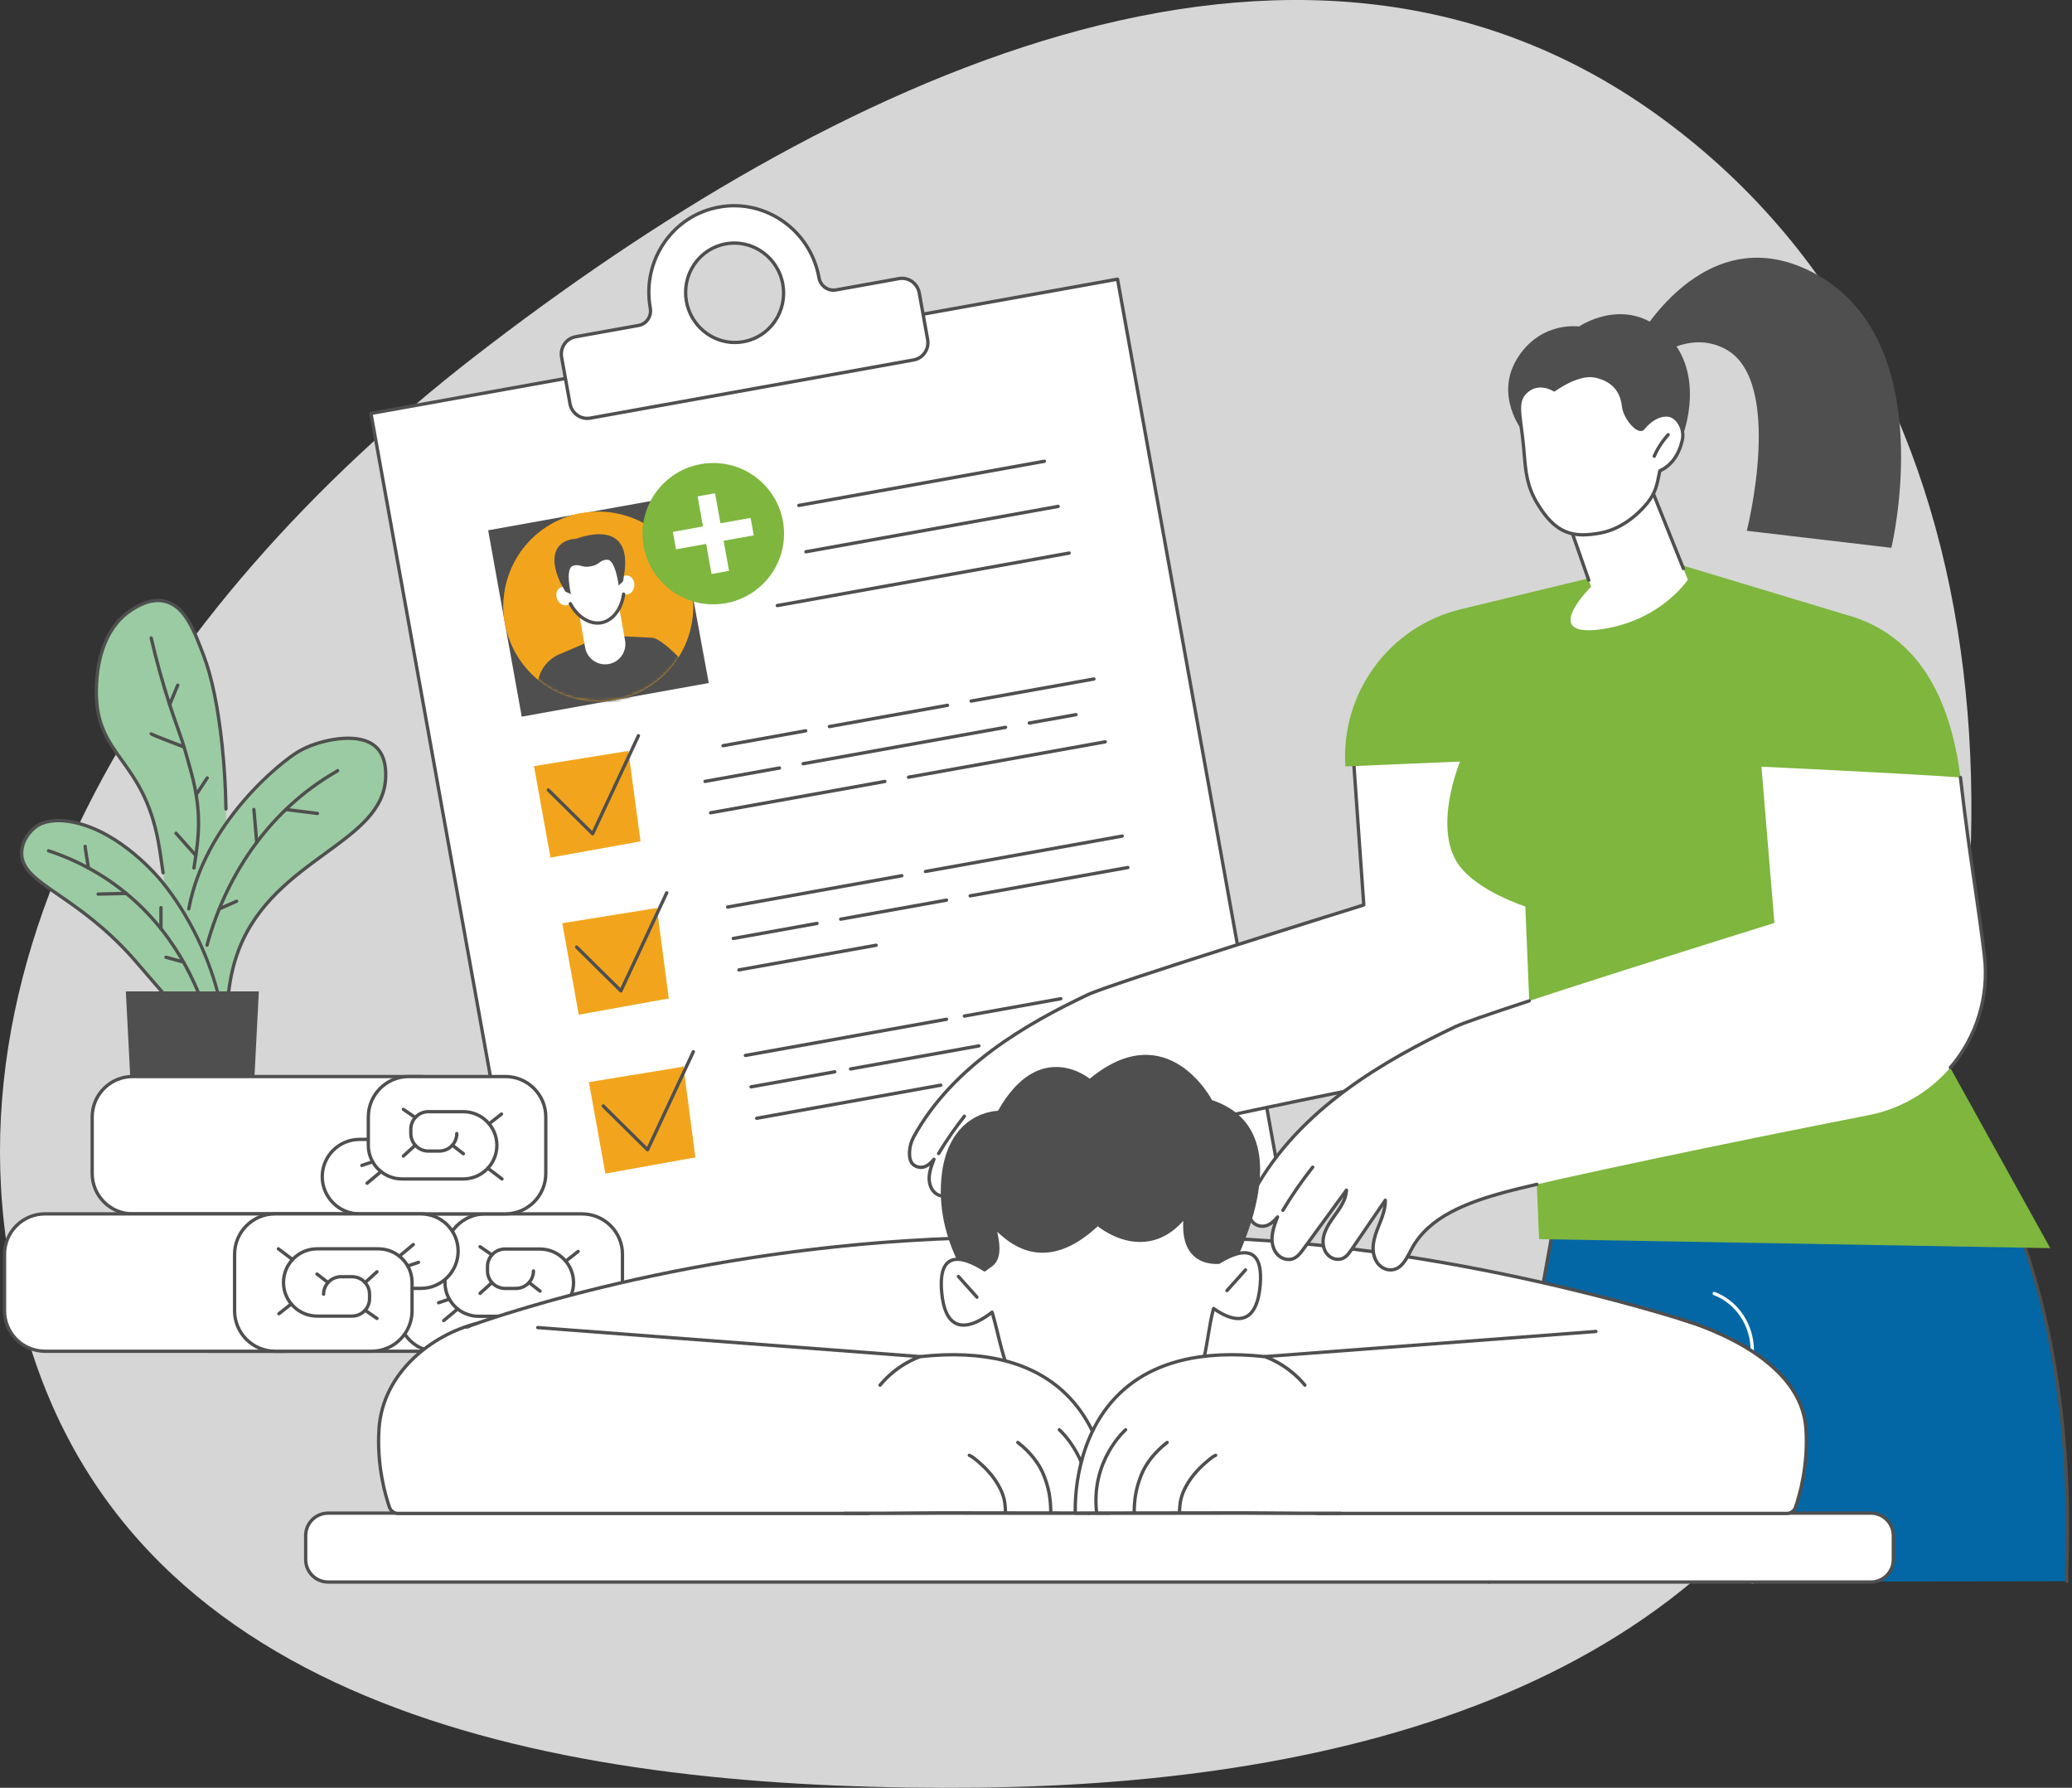 <svg xmlns="http://www.w3.org/2000/svg" width="721" height="622" viewBox="0 0 721 622" fill="none"><rect x="0" y="0" width="721" height="622" fill="#333333" stroke="none"/><path fill-rule="evenodd" clip-rule="evenodd" d="M340.341 621.944C466.701 620.652 600.215 587.263 648.096 468.92C708.199 320.368 705.571 132.087 575.996 39.495C449.837 -50.656 287.973 28.971 165.303 123.925C54.271 209.87 -34.005 342.131 12.84 475.413C57.062 601.233 208.386 623.292 340.341 621.944Z" fill="white" fill-opacity="0.8"/><g clip-path="url(#clip0_917_36722)"><path d="M388.952 97.11L129.164 143.832L187.087 466.25L446.875 419.529L388.952 97.11Z" fill="white"/><path d="M187.163 466.815C186.887 466.815 186.646 466.618 186.594 466.34L128.516 143.948C128.49 143.798 128.524 143.641 128.611 143.515C128.697 143.389 128.831 143.303 128.983 143.276L388.772 96.556C389.084 96.499 389.385 96.709 389.443 97.023L447.52 419.415C447.547 419.568 447.512 419.722 447.426 419.848C447.339 419.974 447.206 420.061 447.054 420.087L187.265 466.807C187.231 466.812 187.197 466.817 187.163 466.817V466.815ZM129.756 144.312L187.629 465.569L446.283 419.053L388.41 97.797L129.756 144.312Z" fill="#4F4F4F"/><path d="M290.897 100.872C288.118 101.373 285.499 99.458 284.996 96.633C284.993 96.615 284.99 96.599 284.985 96.581C282.018 80.114 266.469 69.127 250.258 72.043C234.043 74.96 223.306 90.671 226.271 107.141C226.273 107.159 226.276 107.175 226.281 107.193C226.795 110.016 225.007 112.72 222.228 113.221L200.299 117.166C197.006 117.759 194.825 120.948 195.428 124.292L198.343 140.479C198.946 143.823 202.103 146.055 205.395 145.462L317.919 125.226C321.212 124.633 323.393 121.444 322.79 118.1L319.875 101.913C319.272 98.569 316.116 96.337 312.823 96.93L290.894 100.875L290.897 100.872ZM258.696 118.889C249.437 120.555 240.558 114.281 238.864 104.877C237.171 95.474 243.303 86.498 252.562 84.835C261.821 83.17 270.7 89.444 272.394 98.85C274.087 108.253 267.956 117.229 258.696 118.892V118.889Z" fill="white"/><path d="M204.336 146.133C201.18 146.133 198.362 143.838 197.775 140.58L194.859 124.394C194.542 122.626 194.92 120.842 195.926 119.371C196.936 117.897 198.451 116.911 200.197 116.596L222.126 112.651C223.282 112.444 224.291 111.793 224.965 110.82C225.673 109.797 225.94 108.546 225.712 107.297C224.242 99.13 225.977 90.938 230.594 84.184C235.213 77.427 242.16 72.913 250.153 71.476C266.653 68.509 282.531 79.725 285.551 96.48C285.551 96.483 285.562 96.541 285.562 96.546C285.785 97.787 286.469 98.867 287.491 99.578C288.464 100.255 289.636 100.514 290.792 100.307L312.721 96.362C316.323 95.715 319.786 98.159 320.444 101.813L323.359 117.999C323.676 119.767 323.299 121.551 322.292 123.025C321.285 124.499 319.768 125.485 318.022 125.8L205.498 146.036C205.107 146.107 204.719 146.141 204.336 146.141V146.133ZM255.469 72.153C253.781 72.153 252.074 72.302 250.357 72.612C242.668 73.994 235.989 78.335 231.545 84.835C227.102 91.337 225.429 99.221 226.837 107.038C227.128 108.643 226.798 110.201 225.911 111.478C225.059 112.706 223.788 113.527 222.328 113.789L200.399 117.734C198.959 117.994 197.709 118.807 196.878 120.024C196.044 121.244 195.73 122.723 195.995 124.192L198.91 140.378C199.455 143.405 202.32 145.43 205.293 144.895L317.817 124.659C319.256 124.399 320.507 123.586 321.338 122.369C322.172 121.149 322.486 119.67 322.221 118.201L319.306 102.015C318.761 98.988 315.893 96.963 312.923 97.498L290.994 101.443C289.531 101.705 288.055 101.38 286.828 100.525C285.554 99.636 284.699 98.293 284.421 96.737C284.421 96.735 284.411 96.677 284.411 96.674C281.821 82.301 269.387 72.155 255.467 72.155L255.469 72.153ZM255.716 119.733C247.335 119.733 239.853 113.632 238.293 104.979C237.446 100.281 238.453 95.539 241.127 91.625C243.803 87.712 247.827 85.097 252.457 84.263C262.018 82.545 271.212 89.039 272.96 98.741C273.807 103.439 272.8 108.181 270.126 112.095C267.452 116.008 263.428 118.623 258.796 119.457C257.763 119.644 256.733 119.733 255.716 119.733ZM255.537 85.144C254.588 85.144 253.626 85.228 252.662 85.401C248.336 86.18 244.579 88.622 242.078 92.278C239.578 95.937 238.636 100.375 239.428 104.774C241.064 113.85 249.66 119.927 258.592 118.322C262.917 117.543 266.674 115.101 269.175 111.444C271.676 107.785 272.617 103.347 271.825 98.949C270.367 90.854 263.371 85.144 255.537 85.144Z" fill="#4F4F4F"/><path d="M218.679 261.377L222.871 292.732L191.546 298.364L185.812 266.55L218.807 261.238L218.679 261.377Z" fill="#F2A51C"/><path d="M206.221 290.667C206.071 290.667 205.925 290.609 205.815 290.499L190.397 275.254C190.172 275.031 190.169 274.664 190.392 274.438C190.615 274.21 190.982 274.21 191.207 274.433L206.043 289.101L221.633 255.724C221.769 255.435 222.11 255.309 222.401 255.446C222.689 255.579 222.815 255.926 222.679 256.214L206.743 290.334C206.664 290.504 206.507 290.625 206.321 290.659C206.286 290.664 206.252 290.667 206.218 290.667H206.221Z" fill="#4F4F4F"/><path d="M228.522 315.461L232.714 347.39L201.39 353.024L195.656 321.208L228.651 315.896L228.522 315.461Z" fill="#F2A51C"/><path d="M216.065 345.323C215.915 345.323 215.768 345.265 215.658 345.155L200.241 329.91C200.016 329.688 200.013 329.32 200.236 329.095C200.459 328.867 200.826 328.867 201.051 329.089L215.886 343.757L231.477 310.38C231.613 310.091 231.954 309.966 232.245 310.102C232.533 310.236 232.659 310.582 232.523 310.87L216.586 344.99C216.508 345.16 216.35 345.281 216.164 345.315C216.13 345.32 216.096 345.323 216.062 345.323H216.065Z" fill="#4F4F4F"/><path d="M237.785 370.746L241.977 402.678L210.653 408.309L204.922 376.496L237.34 371.184L237.785 370.746Z" fill="#F2A51C"/><path d="M225.33 400.612C225.181 400.612 225.034 400.554 224.924 400.444L209.507 385.2C209.281 384.977 209.279 384.609 209.501 384.384C209.724 384.156 210.091 384.156 210.317 384.379L225.152 399.046L240.742 365.669C240.879 365.381 241.219 365.255 241.51 365.391C241.799 365.525 241.925 365.871 241.788 366.16L225.852 400.279C225.773 400.449 225.616 400.57 225.43 400.604C225.396 400.609 225.362 400.612 225.328 400.612H225.33Z" fill="#4F4F4F"/><path d="M337.938 244.491C337.665 244.491 337.421 244.294 337.369 244.016C337.311 243.701 337.521 243.402 337.836 243.345L380.559 235.662C380.871 235.604 381.172 235.814 381.23 236.129C381.287 236.444 381.078 236.743 380.763 236.8L338.04 244.483C338.006 244.488 337.972 244.493 337.938 244.493V244.491Z" fill="#4F4F4F"/><path d="M288.594 253.362C288.321 253.362 288.078 253.166 288.025 252.888C287.967 252.573 288.177 252.274 288.492 252.216L329.605 244.822C329.917 244.764 330.219 244.974 330.276 245.289C330.334 245.604 330.124 245.903 329.81 245.96L288.696 253.355C288.662 253.36 288.628 253.365 288.594 253.365V253.362Z" fill="#4F4F4F"/><path d="M251.586 260.018C251.314 260.018 251.07 259.822 251.017 259.544C250.96 259.229 251.169 258.93 251.484 258.872L280.261 253.697C280.573 253.639 280.874 253.849 280.932 254.164C280.989 254.479 280.78 254.778 280.465 254.835L251.688 260.01C251.654 260.016 251.62 260.021 251.586 260.021V260.018Z" fill="#4F4F4F"/><path d="M358.149 252.14C357.873 252.14 357.632 251.944 357.58 251.665C357.522 251.351 357.732 251.052 358.046 250.994L374.303 248.072C374.615 248.014 374.916 248.224 374.974 248.539C375.031 248.854 374.822 249.153 374.507 249.21L358.251 252.132C358.217 252.138 358.183 252.143 358.149 252.143V252.14Z" fill="#4F4F4F"/><path d="M279.477 266.29C279.204 266.29 278.96 266.093 278.908 265.815C278.85 265.501 279.06 265.202 279.375 265.144L349.813 252.478C350.125 252.423 350.426 252.63 350.484 252.944C350.541 253.259 350.332 253.558 350.017 253.616L279.579 266.282C279.545 266.287 279.511 266.293 279.477 266.293V266.29Z" fill="#4F4F4F"/><path d="M245.321 272.434C245.048 272.434 244.804 272.237 244.752 271.959C244.694 271.644 244.904 271.345 245.218 271.288L271.143 266.627C271.455 266.569 271.756 266.779 271.814 267.094C271.872 267.408 271.662 267.707 271.347 267.765L245.423 272.426C245.389 272.431 245.355 272.437 245.321 272.437V272.434Z" fill="#4F4F4F"/><path d="M316.133 270.982C315.858 270.982 315.617 270.786 315.564 270.508C315.507 270.193 315.716 269.894 316.031 269.836L384.5 257.521C384.812 257.464 385.114 257.673 385.171 257.988C385.229 258.303 385.019 258.602 384.705 258.66L316.235 270.974C316.201 270.98 316.167 270.985 316.133 270.985V270.982Z" fill="#4F4F4F"/><path d="M247.289 283.361C247.017 283.361 246.773 283.165 246.72 282.887C246.663 282.572 246.873 282.273 247.187 282.215L307.797 271.314C308.109 271.257 308.41 271.466 308.468 271.781C308.526 272.096 308.316 272.395 308.001 272.453L247.392 283.354C247.358 283.359 247.323 283.364 247.289 283.364V283.361Z" fill="#4F4F4F"/><path d="M322.039 303.779C321.767 303.779 321.523 303.582 321.47 303.304C321.413 302.99 321.623 302.691 321.937 302.633L390.406 290.318C390.721 290.26 391.02 290.47 391.077 290.785C391.135 291.1 390.925 291.399 390.611 291.456L322.142 303.771C322.108 303.776 322.073 303.782 322.039 303.782V303.779Z" fill="#4F4F4F"/><path d="M253.196 316.158C252.923 316.158 252.679 315.962 252.627 315.684C252.569 315.369 252.779 315.07 253.093 315.012L313.703 304.111C314.015 304.053 314.317 304.263 314.374 304.578C314.432 304.893 314.222 305.192 313.908 305.249L253.298 316.15C253.264 316.156 253.23 316.161 253.196 316.161V316.158Z" fill="#4F4F4F"/><path d="M337.594 312.268C337.319 312.268 337.078 312.071 337.025 311.793C336.967 311.479 337.177 311.18 337.492 311.122L392.374 301.252C392.686 301.194 392.987 301.404 393.045 301.719C393.102 302.033 392.893 302.332 392.578 302.39L337.696 312.26C337.662 312.265 337.628 312.271 337.594 312.271V312.268Z" fill="#4F4F4F"/><path d="M292.539 320.372C292.267 320.372 292.023 320.176 291.97 319.898C291.913 319.583 292.123 319.284 292.437 319.226L329.262 312.603C329.574 312.546 329.875 312.755 329.933 313.07C329.991 313.385 329.781 313.684 329.466 313.742L292.642 320.365C292.607 320.37 292.573 320.375 292.539 320.375V320.372Z" fill="#4F4F4F"/><path d="M255.164 327.092C254.892 327.092 254.648 326.895 254.595 326.617C254.538 326.302 254.748 326.003 255.062 325.946L284.206 320.705C284.52 320.647 284.819 320.857 284.877 321.172C284.934 321.487 284.725 321.786 284.41 321.843L255.267 327.084C255.233 327.089 255.198 327.094 255.164 327.094V327.092Z" fill="#4F4F4F"/><path d="M257.133 338.026C256.858 338.026 256.617 337.829 256.564 337.551C256.507 337.236 256.716 336.937 257.031 336.88L304.769 328.295C305.081 328.237 305.382 328.447 305.44 328.762C305.498 329.076 305.288 329.375 304.973 329.433L257.235 338.018C257.201 338.023 257.167 338.028 257.133 338.028V338.026Z" fill="#4F4F4F"/><path d="M335.578 354.082C335.306 354.082 335.062 353.885 335.01 353.607C334.952 353.292 335.162 352.993 335.476 352.936L369.032 346.9C369.344 346.842 369.645 347.052 369.703 347.367C369.761 347.682 369.551 347.981 369.236 348.039L335.681 354.074C335.647 354.079 335.613 354.084 335.578 354.084V354.082Z" fill="#4F4F4F"/><path d="M259.375 367.786C259.103 367.786 258.859 367.589 258.806 367.311C258.749 366.996 258.958 366.697 259.273 366.639L329.26 354.052C329.572 353.997 329.874 354.204 329.931 354.519C329.989 354.833 329.779 355.132 329.465 355.19L259.478 367.778C259.443 367.783 259.409 367.788 259.375 367.788V367.786Z" fill="#4F4F4F"/><path d="M295.969 372.491C295.696 372.491 295.453 372.294 295.4 372.016C295.342 371.701 295.552 371.402 295.867 371.344L340.538 363.31C340.85 363.253 341.151 363.462 341.209 363.777C341.267 364.092 341.057 364.391 340.742 364.449L296.071 372.483C296.037 372.488 296.003 372.493 295.969 372.493V372.491Z" fill="#4F4F4F"/><path d="M261.344 378.716C261.071 378.716 260.828 378.519 260.775 378.241C260.717 377.927 260.927 377.628 261.242 377.57L290.385 372.329C290.697 372.274 290.999 372.481 291.057 372.796C291.114 373.111 290.904 373.41 290.59 373.468L261.446 378.708C261.412 378.713 261.378 378.719 261.344 378.719V378.716Z" fill="#4F4F4F"/><path d="M263.313 389.648C263.038 389.648 262.796 389.452 262.744 389.174C262.686 388.859 262.896 388.56 263.211 388.502L327.265 376.982C327.577 376.925 327.879 377.134 327.936 377.449C327.994 377.764 327.784 378.063 327.47 378.121L263.415 389.641C263.381 389.646 263.347 389.651 263.313 389.651V389.648Z" fill="#4F4F4F"/><path d="M280.446 192.546C280.173 192.546 279.929 192.349 279.877 192.071C279.819 191.757 280.029 191.458 280.343 191.4L368.115 175.615C368.427 175.557 368.728 175.767 368.786 176.082C368.844 176.397 368.634 176.696 368.319 176.753L280.548 192.538C280.514 192.544 280.48 192.549 280.446 192.549V192.546Z" fill="#4F4F4F"/><path d="M277.977 176.422C277.704 176.422 277.46 176.225 277.408 175.947C277.35 175.633 277.56 175.334 277.875 175.276L363.321 159.908C363.633 159.85 363.934 160.06 363.992 160.375C364.05 160.69 363.84 160.989 363.525 161.046L278.079 176.412C278.045 176.417 278.011 176.422 277.977 176.422Z" fill="#4F4F4F"/><path d="M270.492 211.262C270.217 211.262 269.976 211.066 269.924 210.788C269.866 210.473 270.076 210.174 270.39 210.116L371.941 191.853C372.253 191.798 372.554 192.005 372.612 192.319C372.669 192.634 372.46 192.933 372.145 192.991L270.595 211.255C270.561 211.26 270.527 211.265 270.492 211.265V211.262Z" fill="#4F4F4F"/><path d="M240.68 205.233C242.056 212.879 246.634 237.635 246.634 237.635L181.549 249.338C181.549 249.338 177.155 224.953 175.708 216.919C174.235 208.748 169.867 184.499 169.867 184.499C169.867 184.499 192.598 180.41 202.353 178.658C211.324 177.045 234.839 172.816 234.839 172.816C234.839 172.816 239.068 196.284 240.68 205.236V205.233Z" fill="#4F4F4F"/><path d="M240.086 219.674C244.857 202.068 234.451 183.924 216.844 179.148C199.237 174.371 181.097 184.771 176.326 202.377C171.555 219.982 181.961 238.126 199.568 242.902C217.175 247.679 235.316 237.279 240.086 219.674Z" fill="#F2A51C"/><path d="M202.359 178.527C184.407 181.756 172.474 198.929 175.709 216.883L202.359 178.527Z" fill="#F2A51C"/><mask id="mask0_917_36722" style="mask-type:luminance" maskUnits="userSpaceOnUse" x="179" y="182" width="61" height="62"><path d="M179.745 216.157C180.28 219.134 179.674 228.804 186.388 235.742C188.53 237.956 190.619 239.128 192.305 240.057C204.167 246.593 216.617 243.079 217.663 242.766C219.167 242.318 226.704 239.947 232.912 233.014C234.16 231.619 235.919 229.657 237.243 226.808C241.317 218.042 237.196 208.723 236.69 205.914C233.856 190.189 218.814 179.732 203.087 182.559C187.363 185.387 176.911 200.427 179.745 216.154V216.157Z" fill="white"/></mask><g mask="url(#mask0_917_36722)"><path d="M194.589 227.663L210.024 221.059L226.797 221.872C231.308 222.089 242.83 235.923 242.83 235.923L191.22 252.576L187.109 237.819C187.576 233.329 190.439 229.442 194.589 227.666V227.663Z" fill="#4F4F4F"/><path d="M211.817 231.031C215.652 230.341 218.198 226.661 217.503 222.808L215.168 209.84L201.281 212.337L203.617 225.305C204.312 229.155 207.982 231.718 211.817 231.031Z" fill="white"/><path d="M195.123 204.364C195.6 204.149 196.116 204.107 196.62 204.201C195.873 197.765 199.435 192.668 204.736 191.716C210.037 190.764 215.154 194.297 216.701 200.59C217.139 200.325 217.639 200.186 218.161 200.22C219.715 200.322 220.877 201.891 220.759 203.724C220.638 205.558 219.283 206.958 217.728 206.856C217.477 206.84 217.238 206.782 217.013 206.693C216.326 211.669 213.4 215.91 209.235 216.658C205.069 217.408 200.846 214.452 198.465 210.027C198.284 210.187 198.08 210.326 197.852 210.428C196.431 211.066 194.669 210.224 193.917 208.548C193.165 206.872 193.707 204.996 195.128 204.359L195.123 204.364Z" fill="white"/><path d="M207.961 217.349C204.186 217.349 200.298 214.663 197.952 210.304C197.8 210.023 197.907 209.672 198.188 209.522C198.468 209.37 198.82 209.475 198.969 209.758C201.363 214.209 205.447 216.754 209.128 216.093C212.808 215.432 215.747 211.623 216.436 206.616C216.478 206.301 216.769 206.078 217.087 206.123C217.401 206.167 217.624 206.459 217.579 206.773C216.819 212.276 213.506 216.478 209.329 217.228C208.876 217.31 208.417 217.349 207.958 217.349H207.961Z" fill="#4F4F4F"/><path d="M200.458 187.448C208.802 184.455 219.129 184.45 217.343 198.768L216.829 202.218L215.288 203.726C215.288 203.726 214.171 194.698 211.288 194.737C208.561 194.774 208.708 196.56 205.515 197.05C202.351 197.704 201.866 195.978 199.297 196.893C196.581 197.861 198.683 206.711 198.683 206.711L196.712 205.835L195.029 202.779C190.336 192.746 194.069 187.789 200.458 187.445V187.448Z" fill="#4F4F4F"/></g><path d="M249.776 210.201C263.345 209.33 273.64 197.642 272.772 184.095C271.903 170.547 260.2 160.271 246.631 161.142C233.062 162.013 222.767 173.701 223.635 187.248C224.503 200.795 236.207 211.071 249.776 210.201Z" fill="#7EB63E"/><path d="M261.195 180.181L250.706 182.067L248.821 171.594L242.737 172.69L244.622 183.161L234.133 185.047L235.229 191.122L245.717 189.236L247.602 199.709L253.687 198.613L251.802 188.142L262.291 186.256L261.195 180.181Z" fill="white"/><path d="M56.744 303.649C56.159 299.882 55.732 296.197 55.019 292.462C49.503 263.602 33.349 263.219 33.509 240.431C33.533 236.932 33.653 220.071 45.571 212.341C47.49 211.098 52.45 207.799 57.834 209.325C64.304 211.159 67.329 218.791 70.832 227.977C72.009 231.061 75.275 240.15 77.302 259.402C78.261 268.512 78.544 276.129 78.623 281.459L78.689 286.529C78.689 286.529 65.293 306.684 65.861 320.62C60.949 312.903 57.305 307.922 57.305 307.922L56.746 303.654L56.744 303.649Z" fill="#9BCBA2"/><path d="M56.742 304.228C56.462 304.228 56.218 304.023 56.173 303.74C55.972 302.444 55.791 301.159 55.607 299.879C55.266 297.487 54.915 295.014 54.449 292.572C51.772 278.565 46.558 271.313 41.957 264.915C37.068 258.117 32.847 252.246 32.931 240.427C33.025 227.097 37.403 216.949 45.255 211.856L45.346 211.798C47.286 210.539 52.435 207.195 57.99 208.768C64.869 210.72 68.028 219 71.37 227.769C74.286 235.417 76.475 246.038 77.874 259.339C78.648 266.678 79.094 274.117 79.198 281.445C79.204 281.765 78.949 282.027 78.629 282.03C78.291 282.033 78.047 281.781 78.045 281.461C77.94 274.166 77.497 266.762 76.729 259.457C75.34 246.256 73.174 235.732 70.293 228.178C67.055 219.688 63.999 211.669 57.678 209.875C52.632 208.446 47.968 211.47 45.978 212.76L45.886 212.821C38.371 217.697 34.181 227.501 34.087 240.43C34.006 251.871 38.127 257.602 42.895 264.236C47.567 270.73 52.86 278.093 55.586 292.351C56.058 294.817 56.412 297.306 56.753 299.711C56.934 300.986 57.115 302.266 57.316 303.557C57.366 303.871 57.149 304.168 56.834 304.215C56.805 304.22 56.774 304.223 56.745 304.223L56.742 304.228Z" fill="#4F4F4F"/><path d="M67.495 302.567C67.466 302.567 67.437 302.567 67.406 302.56C67.091 302.512 66.873 302.216 66.923 301.901L67.133 300.532C67.83 296.028 68.551 291.373 68.507 285.678C68.441 277.405 66.457 270.418 64.863 264.802C64.669 264.123 64.483 263.464 64.307 262.827C63.237 258.966 62.37 256.532 61.271 253.45C60.495 251.273 59.617 248.805 58.484 245.319C56.028 237.762 53.86 229.943 52.038 222.082C51.967 221.773 52.159 221.461 52.471 221.39C52.783 221.319 53.092 221.51 53.163 221.823C54.977 229.652 57.137 237.437 59.58 244.962C60.708 248.432 61.583 250.893 62.356 253.062C63.463 256.167 64.336 258.62 65.416 262.518C65.591 263.152 65.778 263.808 65.972 264.485C67.584 270.166 69.592 277.238 69.66 285.668C69.707 291.454 68.978 296.157 68.273 300.708L68.064 302.074C68.019 302.36 67.773 302.565 67.495 302.565V302.567Z" fill="#4F4F4F"/><path d="M59.038 245.722C58.964 245.722 58.888 245.709 58.817 245.678C58.524 245.555 58.382 245.219 58.505 244.922L61.321 238.137C61.444 237.843 61.782 237.704 62.076 237.825C62.37 237.948 62.511 238.284 62.388 238.58L59.572 245.366C59.481 245.589 59.266 245.722 59.04 245.722H59.038Z" fill="#4F4F4F"/><path d="M64.06 260.472C63.992 260.472 63.924 260.459 63.856 260.436C51.954 255.919 51.965 255.843 52.033 255.258C52.072 254.941 52.35 254.715 52.675 254.754C52.801 254.77 52.911 254.823 52.998 254.904C53.75 255.318 60.257 257.836 64.265 259.358C64.564 259.471 64.713 259.804 64.6 260.103C64.514 260.333 64.294 260.475 64.06 260.475V260.472ZM53.173 255.213C53.186 255.271 53.189 255.332 53.181 255.392C53.189 255.329 53.184 255.269 53.173 255.213Z" fill="#4F4F4F"/><path d="M68.263 277.071C68.156 277.071 68.043 277.04 67.946 276.977C67.681 276.801 67.608 276.442 67.781 276.177L71.622 270.346C71.797 270.081 72.154 270.005 72.421 270.181C72.686 270.357 72.759 270.713 72.586 270.981L68.746 276.812C68.636 276.979 68.452 277.071 68.263 277.071Z" fill="#4F4F4F"/><path d="M68.159 298.239C67.999 298.239 67.841 298.174 67.729 298.045L60.818 290.279C60.606 290.04 60.627 289.675 60.865 289.463C61.104 289.25 61.468 289.271 61.681 289.51L68.591 297.277C68.803 297.515 68.783 297.88 68.544 298.092C68.434 298.189 68.298 298.239 68.161 298.239H68.159Z" fill="#4F4F4F"/><path d="M79.518 345.46C80.068 340.97 81.038 335.755 83.125 330.342C95.417 298.465 133.511 293.434 134.205 270.386C134.266 268.356 134.352 262.919 130.577 259.658C125.101 254.929 114.187 257.098 108.263 259.375C108.263 259.375 105.903 260.283 103.937 261.424C96.741 265.607 71.055 287 65.686 316.23L65.062 319.464C65.062 319.464 74.225 336.516 76.388 347.871C76.545 348.548 77.36 348.805 77.36 348.805H79.308L79.515 345.458L79.518 345.46Z" fill="#9BCBA2"/><path d="M79.514 346.036C79.49 346.036 79.467 346.036 79.443 346.031C79.126 345.991 78.903 345.703 78.94 345.388C79.653 339.57 80.811 334.723 82.581 330.133C88.812 313.97 101.561 304.68 112.807 296.483C123.797 288.475 133.287 281.559 133.625 270.366C133.677 268.604 133.84 263.243 130.199 260.095C124.79 255.424 113.62 257.934 108.469 259.914C108.445 259.922 106.13 260.819 104.227 261.923C98.014 265.535 71.723 286.574 66.254 316.336C66.197 316.651 65.895 316.858 65.583 316.801C65.268 316.743 65.061 316.441 65.119 316.129C70.664 285.936 97.34 264.593 103.648 260.926C105.632 259.772 107.957 258.875 108.054 258.839C113.824 256.62 125.142 254.204 130.951 259.224C135.009 262.731 134.836 268.507 134.778 270.406C134.424 282.164 124.722 289.236 113.486 297.422C102.368 305.524 89.767 314.707 83.656 330.553C81.92 335.054 80.785 339.812 80.083 345.532C80.046 345.826 79.797 346.039 79.511 346.039L79.514 346.036Z" fill="#4F4F4F"/><path d="M72.032 329.398C71.98 329.398 71.93 329.39 71.877 329.377C71.571 329.293 71.39 328.973 71.474 328.666C78.746 302.274 94.632 280.821 116.207 268.255C116.593 268.032 116.957 267.816 117.07 267.738C117.243 267.549 117.529 267.491 117.767 267.62C118.048 267.769 118.155 268.121 118.006 268.401C117.893 268.611 117.746 268.698 116.789 269.254C95.476 281.666 79.779 302.875 72.588 328.976C72.517 329.233 72.286 329.401 72.032 329.401V329.398Z" fill="#4F4F4F"/><path d="M110.464 283.598C110.44 283.598 110.417 283.598 110.391 283.593L99.388 282.205C99.071 282.166 98.848 281.878 98.887 281.56C98.927 281.245 99.215 281.02 99.532 281.059L110.535 282.447C110.852 282.486 111.075 282.775 111.035 283.092C110.999 283.383 110.75 283.598 110.464 283.598Z" fill="#4F4F4F"/><path d="M89.336 293.656C89.039 293.656 88.788 293.428 88.761 293.129L87.776 281.685C87.747 281.368 87.983 281.087 88.3 281.061C88.623 281.032 88.898 281.268 88.924 281.586L89.91 293.03C89.939 293.347 89.703 293.628 89.385 293.654C89.37 293.654 89.351 293.654 89.336 293.654V293.656Z" fill="#4F4F4F"/><path d="M76.305 316.792C76.082 316.792 75.872 316.663 75.775 316.448C75.647 316.157 75.781 315.816 76.072 315.688L82.091 313.033C82.384 312.905 82.722 313.039 82.851 313.33C82.979 313.621 82.846 313.962 82.555 314.09L76.536 316.745C76.46 316.779 76.381 316.795 76.302 316.795L76.305 316.792Z" fill="#4F4F4F"/><path d="M13.153 287.194C14 286.664 17.856 284.409 25.897 286.137C42.266 289.657 55.124 305.206 56.361 306.738C77.182 332.466 80.938 365.531 76.652 367.005C75.677 367.341 72.049 363.181 64.832 354.845C47.052 334.316 47.296 334.512 45.988 333.057C25.328 310.032 6.639 307.409 7.564 296.044C7.874 292.236 10.503 288.852 13.151 287.192L13.153 287.194Z" fill="#9BCBA2"/><path d="M76.527 367.606C75.237 367.606 72.93 365.08 64.394 355.226C54.115 343.354 49.858 338.413 47.845 336.076C46.382 334.376 46.107 334.056 45.559 333.445C36.082 322.882 27.205 316.763 20.075 311.847C11.877 306.195 6.464 302.46 6.988 296.002C7.321 291.91 10.171 288.385 12.845 286.706C14.26 285.82 18.373 283.931 26.015 285.576C42.447 289.109 55.387 304.619 56.808 306.376C75.557 329.547 80.399 358.318 78.341 365.495C78.016 366.63 77.51 367.323 76.836 367.554C76.737 367.588 76.634 367.606 76.524 367.606H76.527ZM13.461 287.685C11.03 289.209 8.443 292.401 8.142 296.094C7.67 301.888 12.588 305.277 20.733 310.895C27.536 315.585 36.85 322.009 46.419 332.674C46.972 333.29 47.247 333.61 48.723 335.323C50.736 337.66 54.991 342.602 65.27 354.47C70.954 361.033 75.455 366.232 76.509 366.444C76.663 366.368 76.97 366.103 77.237 365.177C79.245 358.171 74.417 329.964 55.916 307.103C54.522 305.379 41.823 290.156 25.779 286.704C18.554 285.151 14.761 286.872 13.466 287.685H13.461Z" fill="#4F4F4F"/><path d="M70.953 350.951C70.715 350.951 70.492 350.802 70.408 350.566C65.516 336.643 55.216 317.343 33.932 304.462C28.595 301.231 22.798 298.571 16.709 296.551C16.407 296.452 16.242 296.124 16.341 295.822C16.441 295.52 16.769 295.355 17.07 295.455C23.241 297.501 29.116 300.2 34.527 303.473C56.105 316.53 66.541 336.082 71.496 350.183C71.601 350.484 71.444 350.812 71.142 350.92C71.079 350.941 71.014 350.954 70.951 350.954L70.953 350.951Z" fill="#4F4F4F"/><path d="M30.78 302.568C30.502 302.568 30.258 302.368 30.211 302.085C30.017 300.926 29.047 295.11 29.047 294.444C29.047 294.127 29.304 293.867 29.624 293.867C29.941 293.867 30.2 294.124 30.2 294.444C30.2 294.89 30.905 299.249 31.349 301.893C31.401 302.208 31.189 302.505 30.874 302.56C30.843 302.565 30.808 302.568 30.777 302.568H30.78Z" fill="#4F4F4F"/><path d="M34.132 311.647C33.82 311.647 33.563 311.397 33.555 311.083C33.547 310.763 33.801 310.5 34.118 310.492L43.907 310.27C43.907 310.27 43.915 310.27 43.92 310.27C44.232 310.27 44.489 310.519 44.497 310.833C44.505 311.153 44.251 311.416 43.934 311.424L34.145 311.647C34.145 311.647 34.137 311.647 34.132 311.647Z" fill="#4F4F4F"/><path d="M56.014 323.729C55.694 323.729 55.438 323.469 55.438 323.152V315.776C55.438 315.456 55.694 315.199 56.014 315.199C56.334 315.199 56.591 315.459 56.591 315.776V323.152C56.591 323.472 56.334 323.729 56.014 323.729Z" fill="#4F4F4F"/><path d="M63.825 335.285C63.775 335.285 63.723 335.278 63.673 335.264L57.596 333.596C57.289 333.512 57.108 333.195 57.192 332.885C57.276 332.579 57.596 332.398 57.903 332.481L63.98 334.15C64.286 334.234 64.467 334.551 64.383 334.86C64.312 335.118 64.079 335.285 63.828 335.285H63.825Z" fill="#4F4F4F"/><path d="M87.558 393.684H46.303L43.789 344.934H90.072L87.558 393.684Z" fill="#4F4F4F"/><path d="M170.065 456.076C170.065 463.838 163.769 470.127 156.004 470.127H72.82C65.052 470.127 58.758 463.838 58.758 456.076V436.391C58.758 428.63 65.055 422.34 72.82 422.34H173.133C180.295 422.34 186.101 428.142 186.101 435.3C186.101 442.458 180.295 448.26 173.133 448.26H170.065V456.079V456.076Z" fill="white"/><path d="M156.002 470.703H72.818C64.747 470.703 58.18 464.141 58.18 456.075V436.39C58.18 428.324 64.747 421.762 72.818 421.762H173.131C180.6 421.762 186.679 427.834 186.679 435.299C186.679 442.764 180.603 448.836 173.131 448.836H170.641V456.078C170.641 464.143 164.074 470.706 156.002 470.706V470.703ZM72.818 422.916C65.384 422.916 59.333 428.959 59.333 436.39V456.075C59.333 463.503 65.384 469.549 72.818 469.549H156.002C163.437 469.549 169.487 463.506 169.487 456.075V448.256C169.487 447.936 169.744 447.679 170.064 447.679H173.131C179.966 447.679 185.523 442.124 185.523 435.299C185.523 428.474 179.963 422.918 173.131 422.918H72.818V422.916Z" fill="#4F4F4F"/><path d="M185.633 442.176C185.633 445.539 182.904 448.266 179.538 448.266H175.729C172.363 448.266 169.634 445.539 169.634 442.176V440.655C169.634 437.292 172.363 434.564 175.729 434.564H187.872C194.339 434.564 199.582 439.802 199.582 446.265C199.582 452.728 194.339 457.966 187.872 457.966H166.559C160.091 457.966 154.848 452.728 154.848 446.265V436.387C154.848 428.626 161.145 422.336 168.91 422.336H202.537C210.304 422.336 216.599 428.626 216.599 436.387V456.072C216.599 463.834 210.302 470.123 202.537 470.123H151.781C144.619 470.123 138.812 464.322 138.812 457.163C138.812 450.005 144.619 444.203 151.781 444.203H154.848L185.636 442.173L185.633 442.176Z" fill="white"/><path d="M202.535 470.702H151.78C144.311 470.702 138.234 464.63 138.234 457.165C138.234 449.7 144.311 443.628 151.78 443.628H154.27V436.386C154.27 428.32 160.837 421.758 168.909 421.758H202.535C210.607 421.758 217.177 428.32 217.177 436.386V456.071C217.177 464.137 210.61 470.699 202.535 470.699V470.702ZM151.78 444.785C144.945 444.785 139.388 450.34 139.388 457.165C139.388 463.99 144.948 469.545 151.78 469.545H202.535C209.973 469.545 216.021 463.502 216.021 456.071V436.386C216.021 428.958 209.97 422.912 202.535 422.912H168.909C161.474 422.912 155.424 428.955 155.424 436.386V446.264C155.424 452.399 160.418 457.388 166.557 457.388H187.87C194.01 457.388 199.004 452.396 199.004 446.264C199.004 440.132 194.01 435.14 187.87 435.14H175.728C172.684 435.14 170.209 437.614 170.209 440.654V442.175C170.209 445.215 172.684 447.688 175.728 447.688H179.537C182.58 447.688 185.055 445.215 185.055 442.175C185.055 441.855 185.312 441.598 185.632 441.598C185.952 441.598 186.208 441.857 186.208 442.175C186.208 445.852 183.215 448.842 179.537 448.842H175.728C172.05 448.842 169.056 445.852 169.056 442.175V440.654C169.056 436.976 172.05 433.986 175.728 433.986H187.87C194.647 433.986 200.16 439.494 200.16 446.264C200.16 453.034 194.647 458.542 187.87 458.542H166.557C159.781 458.542 154.268 453.034 154.268 446.264V444.782H151.777L151.78 444.785Z" fill="#4F4F4F"/><path d="M201.363 458.544C201.242 458.544 201.119 458.507 201.017 458.428L196.088 454.709C195.834 454.517 195.784 454.155 195.976 453.901C196.167 453.647 196.529 453.597 196.783 453.788L201.712 457.51C201.966 457.702 202.016 458.064 201.824 458.318C201.712 458.468 201.539 458.549 201.363 458.549V458.544Z" fill="#4F4F4F"/><path d="M196.874 439.358C196.704 439.358 196.533 439.282 196.421 439.137C196.224 438.886 196.266 438.524 196.518 438.327L200.835 434.928C201.087 434.731 201.449 434.775 201.645 435.025C201.842 435.276 201.8 435.638 201.548 435.835L197.231 439.234C197.126 439.318 197 439.358 196.874 439.358Z" fill="#4F4F4F"/><path d="M154.406 460.036C154.241 460.036 154.076 459.965 153.963 459.829C153.758 459.585 153.79 459.22 154.036 459.016L158.883 454.966C159.13 454.761 159.492 454.795 159.696 455.039C159.901 455.283 159.869 455.648 159.623 455.852L154.775 459.902C154.668 459.991 154.537 460.036 154.406 460.036Z" fill="#4F4F4F"/><path d="M152.602 453.834C152.36 453.834 152.135 453.682 152.054 453.44C151.952 453.139 152.117 452.811 152.418 452.709L156.17 451.452C156.471 451.35 156.799 451.515 156.901 451.817C157.003 452.118 156.838 452.446 156.537 452.549L152.785 453.805C152.725 453.826 152.662 453.834 152.602 453.834Z" fill="#4F4F4F"/><path d="M167.046 450.563C166.889 450.563 166.732 450.5 166.619 450.374C166.404 450.138 166.422 449.774 166.658 449.559L170.792 445.803C171.028 445.587 171.393 445.606 171.608 445.842C171.823 446.078 171.804 446.443 171.568 446.658L167.434 450.414C167.324 450.513 167.185 450.563 167.046 450.563Z" fill="#4F4F4F"/><path d="M187.927 449.775C187.803 449.775 187.68 449.735 187.575 449.654L183.732 446.687C183.481 446.493 183.433 446.131 183.627 445.877C183.821 445.625 184.183 445.578 184.437 445.772L188.281 448.739C188.532 448.933 188.579 449.295 188.385 449.549C188.273 449.696 188.1 449.775 187.927 449.775Z" fill="#4F4F4F"/><path d="M171.18 437.18C171.067 437.18 170.952 437.146 170.852 437.077L166.718 434.224C166.456 434.043 166.39 433.683 166.571 433.421C166.752 433.159 167.111 433.093 167.373 433.274L171.507 436.128C171.769 436.309 171.835 436.668 171.654 436.931C171.541 437.093 171.36 437.18 171.18 437.18Z" fill="#4F4F4F"/><path d="M143.388 408.287C143.388 416.048 137.091 422.338 129.327 422.338H46.14C38.372 422.338 32.078 416.048 32.078 408.287V388.602C32.078 380.841 38.375 374.551 46.14 374.551H146.453C153.615 374.551 159.422 380.353 159.422 387.511C159.422 394.669 153.615 400.471 146.453 400.471H143.386V408.29L143.388 408.287Z" fill="white"/><path d="M129.323 422.914H46.139C38.067 422.914 31.5 416.352 31.5 408.286V388.601C31.5 380.535 38.067 373.973 46.139 373.973H146.452C153.92 373.973 160 380.045 160 387.51C160 394.975 153.923 401.047 146.452 401.047H143.961V408.289C143.961 416.354 137.394 422.917 129.323 422.917V422.914ZM46.139 375.127C38.704 375.127 32.654 381.17 32.654 388.601V408.286C32.654 415.714 38.704 421.76 46.139 421.76H129.323C136.757 421.76 142.808 415.717 142.808 408.286V400.467C142.808 400.147 143.065 399.89 143.384 399.89H146.452C153.286 399.89 158.844 394.335 158.844 387.51C158.844 380.685 153.283 375.129 146.452 375.129H46.139V375.127Z" fill="#4F4F4F"/><path d="M158.953 394.387C158.953 397.75 156.224 400.477 152.858 400.477H149.049C145.683 400.477 142.954 397.75 142.954 394.387V392.866C142.954 389.503 145.683 386.775 149.049 386.775H161.192C167.66 386.775 172.903 392.013 172.903 398.476C172.903 404.939 167.66 410.177 161.192 410.177H139.879C133.412 410.177 128.169 404.939 128.169 398.476V388.598C128.169 380.837 134.466 374.547 142.231 374.547H175.857C183.625 374.547 189.919 380.837 189.919 388.598V408.283C189.919 416.045 183.622 422.334 175.857 422.334H125.102C117.94 422.334 112.133 416.532 112.133 409.374C112.133 402.216 117.94 396.414 125.102 396.414H128.169L158.956 394.384L158.953 394.387Z" fill="white"/><path d="M175.856 422.913H125.1C117.631 422.913 111.555 416.841 111.555 409.376C111.555 401.911 117.631 395.839 125.1 395.839H127.591V388.597C127.591 380.531 134.158 373.969 142.229 373.969H175.856C183.927 373.969 190.497 380.531 190.497 388.597V408.282C190.497 416.348 183.93 422.91 175.856 422.91V422.913ZM125.1 396.996C118.266 396.996 112.708 402.551 112.708 409.376C112.708 416.201 118.268 421.756 125.1 421.756H175.856C183.293 421.756 189.341 415.713 189.341 408.282V388.597C189.341 381.169 183.29 375.123 175.856 375.123H142.229C134.795 375.123 128.744 381.166 128.744 388.597V398.475C128.744 404.61 133.738 409.599 139.878 409.599H161.191C167.33 409.599 172.324 404.61 172.324 398.475C172.324 392.34 167.33 387.351 161.191 387.351H149.048C146.004 387.351 143.53 389.824 143.53 392.864V394.386C143.53 397.426 146.004 399.899 149.048 399.899H152.857C155.901 399.899 158.375 397.426 158.375 394.386C158.375 394.066 158.632 393.809 158.952 393.809C159.272 393.809 159.529 394.068 159.529 394.386C159.529 398.063 156.535 401.053 152.857 401.053H149.048C145.37 401.053 142.376 398.063 142.376 394.386V392.864C142.376 389.187 145.37 386.197 149.048 386.197H161.191C167.967 386.197 173.481 391.705 173.481 398.475C173.481 405.245 167.967 410.753 161.191 410.753H139.878C133.101 410.753 127.588 405.245 127.588 398.475V396.993H125.098L125.1 396.996Z" fill="#4F4F4F"/><path d="M174.683 410.755C174.563 410.755 174.439 410.718 174.337 410.639L169.409 406.92C169.154 406.728 169.105 406.366 169.296 406.112C169.487 405.858 169.849 405.808 170.103 405.999L175.032 409.719C175.286 409.91 175.336 410.272 175.145 410.526C175.032 410.676 174.859 410.757 174.683 410.757V410.755Z" fill="#4F4F4F"/><path d="M170.194 391.569C170.024 391.569 169.854 391.493 169.741 391.348C169.544 391.097 169.586 390.735 169.838 390.538L174.155 387.139C174.407 386.942 174.769 386.986 174.966 387.236C175.162 387.487 175.12 387.849 174.869 388.046L170.551 391.445C170.446 391.529 170.32 391.569 170.194 391.569Z" fill="#4F4F4F"/><path d="M127.726 412.247C127.561 412.247 127.396 412.176 127.283 412.04C127.079 411.796 127.11 411.431 127.357 411.227L132.204 407.177C132.45 406.972 132.812 407.006 133.016 407.25C133.221 407.494 133.189 407.859 132.943 408.063L128.096 412.113C127.988 412.202 127.857 412.247 127.726 412.247Z" fill="#4F4F4F"/><path d="M125.922 406.045C125.681 406.045 125.455 405.893 125.374 405.652C125.272 405.35 125.437 405.022 125.738 404.92L129.49 403.663C129.791 403.561 130.119 403.724 130.221 404.028C130.324 404.33 130.158 404.657 129.857 404.76L126.105 406.016C126.045 406.037 125.982 406.045 125.922 406.045Z" fill="#4F4F4F"/><path d="M140.366 402.774C140.209 402.774 140.052 402.711 139.939 402.585C139.724 402.349 139.743 401.985 139.979 401.77L144.113 398.013C144.349 397.798 144.713 397.817 144.928 398.053C145.143 398.289 145.125 398.653 144.889 398.869L140.754 402.625C140.644 402.724 140.505 402.774 140.366 402.774Z" fill="#4F4F4F"/><path d="M161.247 401.986C161.124 401.986 161.001 401.946 160.896 401.865L157.053 398.898C156.801 398.704 156.754 398.342 156.948 398.088C157.142 397.836 157.503 397.789 157.758 397.983L161.601 400.949C161.853 401.144 161.9 401.506 161.706 401.76C161.593 401.907 161.42 401.986 161.247 401.986Z" fill="#4F4F4F"/><path d="M144.5 389.391C144.387 389.391 144.272 389.357 144.172 389.288L140.038 386.435C139.776 386.254 139.71 385.894 139.891 385.632C140.072 385.37 140.431 385.304 140.693 385.485L144.828 388.339C145.09 388.52 145.155 388.879 144.974 389.141C144.862 389.304 144.681 389.391 144.5 389.391Z" fill="#4F4F4F"/><path d="M112.888 456.072C112.888 463.834 106.591 470.123 98.826 470.123H15.64C7.872 470.123 1.578 463.834 1.578 456.072V436.387C1.578 428.626 7.875 422.336 15.64 422.336H115.953C123.115 422.336 128.922 428.138 128.922 435.296C128.922 442.454 123.115 448.256 115.953 448.256H112.886V456.075L112.888 456.072Z" fill="white"/><path d="M98.823 470.699H15.639C7.567 470.699 1 464.137 1 456.071V436.386C1 428.32 7.567 421.758 15.639 421.758H115.952C123.42 421.758 129.5 427.83 129.5 435.295C129.5 442.76 123.423 448.832 115.952 448.832H113.461V456.074C113.461 464.139 106.894 470.702 98.823 470.702V470.699ZM15.639 422.912C8.204 422.912 2.153 428.955 2.153 436.386V456.071C2.153 463.499 8.204 469.545 15.639 469.545H98.823C106.257 469.545 112.308 463.502 112.308 456.071V448.252C112.308 447.932 112.565 447.675 112.884 447.675H115.952C122.786 447.675 128.344 442.12 128.344 435.295C128.344 428.47 122.783 422.915 115.952 422.915H15.639V422.912Z" fill="#4F4F4F"/><path d="M112.598 450.283C112.598 446.921 115.327 444.193 118.693 444.193H122.503C125.869 444.193 128.598 446.921 128.598 450.283V451.805C128.598 455.167 125.869 457.895 122.503 457.895H110.36C103.892 457.895 98.649 452.657 98.649 446.194C98.649 439.731 103.892 434.493 110.36 434.493H131.673C138.14 434.493 143.383 439.731 143.383 446.194V456.072C143.383 463.834 137.086 470.123 129.321 470.123H95.695C87.927 470.123 81.633 463.834 81.633 456.072V436.387C81.633 428.626 87.93 422.336 95.695 422.336H146.45C153.612 422.336 159.419 428.138 159.419 435.296C159.419 442.454 153.612 448.256 146.45 448.256H143.383L112.596 450.286L112.598 450.283Z" fill="white"/><path d="M129.32 470.699H95.693C87.622 470.699 81.055 464.137 81.055 456.071V436.386C81.055 428.32 87.622 421.758 95.693 421.758H146.449C153.918 421.758 159.997 427.83 159.997 435.295C159.997 442.76 153.92 448.832 146.449 448.832H143.958V456.074C143.958 464.139 137.391 470.702 129.32 470.702V470.699ZM95.693 422.912C88.259 422.912 82.208 428.955 82.208 436.386V456.071C82.208 463.499 88.259 469.545 95.693 469.545H129.32C136.754 469.545 142.805 463.502 142.805 456.071V446.193C142.805 440.058 137.811 435.069 131.671 435.069H110.358C104.219 435.069 99.225 440.061 99.225 446.193C99.225 452.326 104.219 457.317 110.358 457.317H122.501C125.545 457.317 128.019 454.844 128.019 451.804V450.282C128.019 447.242 125.545 444.769 122.501 444.769H118.692C115.648 444.769 113.174 447.242 113.174 450.282C113.174 450.602 112.917 450.859 112.597 450.859C112.277 450.859 112.02 450.6 112.02 450.282C112.02 446.605 115.014 443.615 118.692 443.615H122.501C126.179 443.615 129.173 446.605 129.173 450.282V451.804C129.173 455.481 126.179 458.471 122.501 458.471H110.358C103.582 458.471 98.068 452.963 98.068 446.193C98.068 439.423 103.582 433.915 110.358 433.915H131.671C138.448 433.915 143.961 439.423 143.961 446.193V447.675H146.451C153.286 447.675 158.843 442.12 158.843 435.295C158.843 428.47 153.283 422.915 146.451 422.915H95.696L95.693 422.912Z" fill="#4F4F4F"/><path d="M101.793 438.79C101.672 438.79 101.549 438.753 101.447 438.674L96.518 434.955C96.264 434.763 96.214 434.402 96.405 434.147C96.597 433.893 96.959 433.843 97.213 434.034L102.141 437.754C102.396 437.945 102.445 438.307 102.254 438.562C102.141 438.711 101.968 438.792 101.793 438.792V438.79Z" fill="#4F4F4F"/><path d="M97.038 457.655C96.868 457.655 96.697 457.579 96.585 457.434C96.388 457.182 96.43 456.821 96.682 456.624L100.999 453.224C101.251 453.028 101.613 453.072 101.809 453.321C102.006 453.573 101.964 453.935 101.712 454.132L97.395 457.531C97.29 457.615 97.164 457.655 97.038 457.655Z" fill="#4F4F4F"/><path d="M138.976 437.626C138.811 437.626 138.646 437.555 138.533 437.419C138.329 437.175 138.36 436.81 138.607 436.606L143.454 432.556C143.7 432.351 144.062 432.385 144.266 432.629C144.471 432.873 144.439 433.238 144.193 433.442L139.346 437.492C139.238 437.581 139.107 437.626 138.976 437.626Z" fill="#4F4F4F"/><path d="M141.883 441.033C141.642 441.033 141.416 440.881 141.335 440.64C141.233 440.338 141.398 440.01 141.699 439.908L145.451 438.652C145.752 438.549 146.08 438.712 146.182 439.016C146.284 439.318 146.119 439.646 145.818 439.748L142.066 441.004C142.006 441.025 141.943 441.033 141.883 441.033Z" fill="#4F4F4F"/><path d="M127.046 446.805C126.889 446.805 126.732 446.742 126.619 446.617C126.404 446.38 126.422 446.016 126.658 445.801L130.792 442.045C131.028 441.83 131.393 441.848 131.608 442.084C131.823 442.32 131.804 442.685 131.568 442.9L127.434 446.656C127.324 446.756 127.185 446.805 127.046 446.805Z" fill="#4F4F4F"/><path d="M114.145 446.806C114.022 446.806 113.899 446.766 113.794 446.685L109.951 443.719C109.699 443.524 109.652 443.163 109.846 442.908C110.04 442.656 110.402 442.609 110.656 442.803L114.499 445.77C114.751 445.964 114.798 446.326 114.604 446.58C114.491 446.727 114.318 446.806 114.145 446.806Z" fill="#4F4F4F"/><path d="M131.18 459.289C131.067 459.289 130.952 459.255 130.852 459.187L126.718 456.333C126.456 456.152 126.39 455.793 126.571 455.53C126.752 455.268 127.111 455.203 127.373 455.383L131.507 458.237C131.769 458.418 131.835 458.778 131.654 459.04C131.541 459.203 131.36 459.289 131.18 459.289Z" fill="#4F4F4F"/><path d="M719.274 550.135C717.638 550.545 730.639 443.455 670.393 372.082L553.439 355.234L518.281 550.424L719.274 550.135Z" fill="#0367A5"/><path d="M518.281 550.999C518.247 550.999 518.213 550.997 518.179 550.989C517.864 550.931 517.657 550.632 517.712 550.317L552.869 355.128C552.924 354.821 553.202 354.614 553.52 354.658L670.474 371.506C670.613 371.527 670.741 371.597 670.833 371.705C692.906 397.856 707.786 431.797 715.053 472.578C720.862 505.174 720.102 532.707 719.78 544.466C719.706 547.096 719.649 549.213 719.727 549.777C719.775 549.837 719.811 549.911 719.832 549.992C719.911 550.302 719.722 550.616 719.413 550.692C719.237 550.737 719.019 550.687 718.878 550.574C718.49 550.262 718.474 549.919 718.626 544.434C720.647 471.078 704.315 413.271 670.091 372.618L553.905 355.881L518.847 550.522C518.797 550.8 518.554 550.997 518.278 550.997L518.281 550.999ZM719.137 549.572C719.137 549.572 719.135 549.572 719.132 549.572C719.132 549.572 719.135 549.572 719.137 549.572Z" fill="#4F4F4F"/><path d="M609.743 550.999C609.424 550.999 609.167 550.739 609.167 550.422V470.068C609.238 461.349 604.065 453.519 596.295 450.579C595.996 450.466 595.847 450.133 595.959 449.834C596.072 449.535 596.408 449.386 596.704 449.499C604.925 452.609 610.396 460.877 610.323 470.073V550.422C610.323 550.742 610.066 550.999 609.746 550.999H609.743Z" fill="white"/><path d="M323.966 413.104C322.542 409.859 323.779 406.47 324.993 403.344C323.135 405.667 321.024 406.761 318.825 405.806C316.699 404.883 316.4 402.866 316.513 400.571C316.599 398.803 317.11 397.077 317.962 395.525C330.742 372.188 354.582 357.458 378.528 346.077C386.754 342.166 474.562 314.858 474.562 314.858L470.661 259.559C470.661 259.559 512.105 261.476 530.579 262.795C533.303 286.724 535.392 305.14 537.775 324.702C540.541 347.404 525.271 368.372 502.807 372.742C461.316 380.812 406.041 392.464 393.709 395.813C382.782 398.782 370.844 402.882 365.444 412.825C363.983 415.517 362.62 418.916 359.461 419.26C357.445 419.48 355.56 418.289 354.635 416.487C352.926 413.153 354.042 409.599 355.317 406.37C356.344 403.771 357.508 401.114 357.435 398.318C354.05 403.267 350.666 408.214 347.282 413.164C346.314 414.578 345.245 416.081 343.236 416.102C341.231 416.123 339.532 414.659 338.976 412.734C337.951 409.18 339.991 405.98 342.012 403.178C343.74 400.784 345.604 398.237 345.737 395.288C341.401 401.224 337.065 407.16 332.729 413.098C331.602 414.641 330.349 416.285 328.066 416.138C326.244 416.02 324.702 414.78 323.971 413.109L323.966 413.104Z" fill="white"/><path d="M358.989 419.861C357.007 419.861 355.093 418.66 354.116 416.748C352.278 413.165 353.492 409.401 354.776 406.154L355.03 405.511C355.691 403.853 356.367 402.156 356.679 400.433L347.753 413.485C346.841 414.82 345.59 416.651 343.236 416.674C343.22 416.674 343.205 416.674 343.192 416.674C341.021 416.674 339.063 415.124 338.418 412.889C337.33 409.115 339.461 405.721 341.54 402.836L341.603 402.746C342.738 401.175 343.897 399.567 344.573 397.849L333.19 413.432C332.126 414.888 330.69 416.882 328.021 416.706C326.047 416.577 324.29 415.284 323.433 413.333C322.28 410.702 322.762 408 323.554 405.574C321.569 407.056 319.821 406.867 318.588 406.332C316.051 405.228 315.818 402.786 315.928 400.541C316.017 398.731 316.541 396.9 317.448 395.242C331.088 370.34 357.117 355.604 378.273 345.55C386.232 341.768 466.493 316.758 473.948 314.437L470.079 259.594C470.066 259.428 470.126 259.268 470.242 259.15C470.357 259.032 470.519 258.969 470.682 258.977C471.096 258.996 512.343 260.91 530.613 262.214C530.891 262.235 531.114 262.447 531.145 262.725L531.436 265.291C534.01 287.908 536.042 305.773 538.339 324.627C541.128 347.515 525.564 368.895 502.906 373.304C459.955 381.658 405.935 393.083 393.847 396.367C382.378 399.483 371.061 403.667 365.939 413.099C365.763 413.424 365.587 413.758 365.412 414.096C364.09 416.627 362.594 419.494 359.513 419.83C359.338 419.848 359.162 419.859 358.986 419.859L358.989 419.861ZM357.429 397.737C357.484 397.737 357.539 397.744 357.592 397.76C357.833 397.831 357.998 398.049 358.006 398.298C358.077 400.984 357.073 403.502 356.1 405.939L355.846 406.579C354.656 409.59 353.523 413.068 355.141 416.221C355.99 417.878 357.699 418.867 359.39 418.683C361.86 418.416 363.147 415.948 364.392 413.563C364.573 413.22 364.748 412.879 364.929 412.548C370.259 402.736 381.836 398.437 393.551 395.253C405.658 391.963 459.719 380.53 502.691 372.171C524.756 367.88 539.911 347.056 537.198 324.769C534.902 305.91 532.867 288.042 530.293 265.422L530.054 263.334C512.857 262.122 476.578 260.412 471.28 260.163L475.136 314.815C475.154 315.082 474.987 315.326 474.732 315.407C473.854 315.68 386.869 342.749 378.774 346.597C357.778 356.577 331.948 371.187 318.468 395.801C317.645 397.304 317.168 398.964 317.089 400.598C316.979 402.846 317.272 404.501 319.055 405.275C320.856 406.057 322.702 405.285 324.542 402.982C324.72 402.76 325.035 402.699 325.281 402.843C325.528 402.985 325.635 403.287 325.53 403.552C324.458 406.314 323.126 409.752 324.495 412.871C325.176 414.426 326.558 415.455 328.099 415.554C329.976 415.672 331.046 414.413 332.26 412.75L345.268 394.941C345.417 394.733 345.685 394.652 345.926 394.736C346.167 394.82 346.322 395.053 346.311 395.308C346.17 398.392 344.243 401.065 342.541 403.421L342.476 403.51C340.468 406.298 338.583 409.293 339.527 412.567C340.027 414.308 341.532 415.518 343.192 415.518C343.202 415.518 343.215 415.518 343.226 415.518C344.848 415.502 345.766 414.342 346.801 412.832L356.955 397.986C357.065 397.826 357.243 397.734 357.432 397.734L357.429 397.737Z" fill="#4F4F4F"/><path d="M335.583 388.355C332.314 392.484 329.315 396.822 326.609 401.339L335.583 388.355Z" fill="white"/><path d="M326.607 401.914C326.508 401.914 326.403 401.888 326.311 401.833C326.038 401.668 325.949 401.314 326.114 401.041C328.825 396.519 331.858 392.128 335.13 387.997C335.326 387.748 335.691 387.703 335.94 387.902C336.189 388.102 336.231 388.464 336.034 388.713C332.791 392.807 329.787 397.156 327.103 401.636C326.995 401.817 326.804 401.917 326.607 401.917V401.914Z" fill="#4F4F4F"/><path d="M508.065 264.954C508.065 264.954 498.324 288.143 507.722 301.056C514.378 310.2 530.773 315.375 530.773 315.375L535.557 431.115L713.426 434.25L676.14 367.005L682.195 270.494C678.989 245.423 669.329 222.919 645.381 214.79L579.237 194.84L508.424 211.931C483.465 217.956 466.469 241.056 468.163 266.656L508.065 264.954Z" fill="#7EB63E"/><path d="M573.467 167.129L587.327 201.676C587.327 201.676 577.911 216.157 556.794 218.982C535.678 221.807 553.646 204.157 553.646 204.157L543.445 174.993L573.467 167.129Z" fill="white"/><path d="M552.837 202.428C552.598 202.428 552.376 202.278 552.292 202.042L542.899 175.183C542.846 175.031 542.859 174.863 542.935 174.722C543.012 174.58 543.143 174.475 543.3 174.433L573.322 166.57C573.602 166.496 573.896 166.643 574.003 166.913L586.306 197.576C586.424 197.872 586.283 198.208 585.986 198.326C585.69 198.444 585.355 198.302 585.237 198.006L573.125 167.816L544.199 175.393L553.388 201.659C553.492 201.961 553.335 202.289 553.034 202.397C552.971 202.417 552.905 202.428 552.842 202.428H552.837Z" fill="#4F4F4F"/><path d="M530.052 150.334C530.052 150.334 519.398 137.429 528.474 123.892C536.682 111.651 549.478 113.592 549.478 113.592C549.478 113.592 564.426 103.339 577.995 114.56C594.909 128.545 585.364 152.086 585.364 152.086L530.055 150.334H530.052Z" fill="#4F4F4F"/><path d="M568.695 120.169C568.695 120.169 592.847 73.601 632.191 95.539C675.345 119.602 658.142 190.592 658.142 190.592L607.845 184.675C607.845 184.675 621.024 132.67 600.497 121.496C587.437 114.388 574.869 125.325 574.869 125.325L568.698 120.163L568.695 120.169Z" fill="#4F4F4F"/><path d="M580.595 144.439C583.652 144.846 586.352 149.105 585.382 153.192C584.415 157.276 582.326 161.638 577.565 163.804C576.634 168.345 576.328 171.117 573.302 174.923C570.277 178.729 564.389 184.103 556.789 185.465C547.386 187.151 541.288 185.966 534.69 174.745C530.834 168.187 530.82 162.516 530.134 155.177C529.753 151.107 529.211 148.035 528.883 144.717C528.532 141.15 528.61 138.569 530.847 136.426C535.403 132.059 540.806 135.634 540.806 135.634C540.806 135.634 548.878 129.648 554.891 130.789C560.908 131.93 564.311 135.673 564.921 141.181C565.43 145.766 570.319 150.87 571.766 149.013C573.798 146.406 577.206 143.988 580.595 144.439Z" fill="white"/><path d="M550.868 186.651C544.443 186.651 539.41 183.9 534.196 175.034C530.748 169.174 530.308 163.936 529.794 157.869C529.721 157.012 529.647 156.13 529.563 155.226C529.359 153.03 529.107 151.136 528.863 149.308C528.659 147.761 528.465 146.297 528.313 144.768C527.982 141.41 527.914 138.433 530.452 136.005C534.599 132.031 539.446 134.218 540.776 134.942C542.351 133.833 549.414 129.156 555.003 130.218C561.121 131.38 564.849 135.249 565.499 141.114C565.885 144.589 568.933 148.29 570.645 148.776C571.117 148.909 571.256 148.731 571.316 148.655C573.283 146.132 576.913 143.362 580.675 143.863C582.146 144.06 583.593 145.048 584.644 146.575C585.997 148.54 586.485 151.063 585.947 153.321C584.689 158.633 582.041 162.292 578.075 164.201C578.007 164.542 577.938 164.875 577.876 165.198C577.121 168.993 576.573 171.737 573.757 175.281C572.077 177.395 565.892 184.419 556.895 186.032C554.743 186.418 552.745 186.654 550.868 186.654V186.651ZM536.083 134.819C534.573 134.819 532.859 135.299 531.252 136.839C529.275 138.732 529.099 140.957 529.464 144.655C529.613 146.163 529.804 147.616 530.009 149.156C530.253 150.997 530.507 152.902 530.714 155.118C530.798 156.026 530.874 156.909 530.947 157.772C531.469 163.942 531.881 168.815 535.194 174.447C541.625 185.382 547.481 186.544 556.694 184.891C565.295 183.349 571.238 176.592 572.855 174.557C575.498 171.231 575.996 168.739 576.746 164.967C576.827 164.553 576.913 164.125 577.005 163.682C577.042 163.501 577.162 163.349 577.33 163.273C581.103 161.557 583.625 158.119 584.825 153.051C585.287 151.105 584.862 148.928 583.693 147.228C582.828 145.969 581.672 145.159 580.523 145.007C577.244 144.568 574.003 147.081 572.226 149.363C571.791 149.922 571.12 150.108 570.331 149.885C568.047 149.237 564.773 145.038 564.351 141.24C563.753 135.845 560.445 132.424 554.788 131.351C549.088 130.271 541.232 136.033 541.153 136.091C540.959 136.235 540.694 136.243 540.492 136.109C540.367 136.026 538.482 134.819 536.083 134.819Z" fill="#4F4F4F"/><path d="M575.632 159.31C575.555 159.31 575.477 159.294 575.403 159.263C575.11 159.137 574.976 158.796 575.102 158.505C576.295 155.745 577.957 153.177 580.046 150.869C580.261 150.633 580.626 150.615 580.861 150.83C581.097 151.045 581.116 151.41 580.901 151.646C578.898 153.859 577.304 156.322 576.161 158.964C576.067 159.181 575.854 159.313 575.632 159.313V159.31Z" fill="#4F4F4F"/><path d="M651.022 526.445H114.171C109.861 526.445 106.367 529.941 106.367 534.254V542.613C106.367 546.926 109.861 550.422 114.171 550.422H651.022C655.332 550.422 658.826 546.926 658.826 542.613V534.254C658.826 529.941 655.332 526.445 651.022 526.445Z" fill="white"/><path d="M651.021 551H114.17C109.548 551 105.789 547.239 105.789 542.615V534.253C105.789 529.628 109.548 525.867 114.17 525.867H651.021C655.643 525.867 659.402 529.628 659.402 534.253V542.615C659.402 547.239 655.643 551 651.021 551ZM114.17 527.024C110.185 527.024 106.943 530.268 106.943 534.253V542.615C106.943 546.602 110.183 549.844 114.17 549.844H651.021C655.005 549.844 658.248 546.599 658.248 542.615V534.253C658.248 530.266 655.008 527.024 651.021 527.024H114.17Z" fill="#4F4F4F"/><path d="M531.937 507.97H217.411L162.477 461.669C162.477 461.669 239.683 432.185 343.604 430.548C354.389 430.377 383.094 434.697 383.094 434.697C383.094 434.697 407.983 430.307 418.404 430.558C507.764 432.73 590.612 460.783 590.612 460.783L531.937 507.972V507.97Z" fill="white"/><path d="M531.936 508.548H217.41C217.273 508.548 217.142 508.501 217.037 508.411L162.103 462.111C161.946 461.98 161.873 461.775 161.907 461.573C161.941 461.371 162.08 461.204 162.271 461.13C163.044 460.834 240.762 431.59 343.595 429.969C353.978 429.809 381.271 433.841 383.088 434.111C384.768 433.817 408.362 429.733 418.418 429.98C506.843 432.128 589.969 459.952 590.797 460.233C590.997 460.301 591.143 460.472 591.18 460.679C591.217 460.886 591.138 461.099 590.973 461.23L532.298 508.419C532.196 508.501 532.067 508.548 531.936 508.548ZM217.619 507.394H531.732L589.421 460.999C579.703 457.836 501.382 433.154 418.387 431.137C408.145 430.89 383.442 435.223 383.193 435.268C383.13 435.278 383.067 435.278 383.007 435.268C382.721 435.226 354.233 430.966 343.61 431.124C247.023 432.648 172.673 458.573 163.605 461.867L217.617 507.391L217.619 507.394Z" fill="#4F4F4F"/><path d="M443.359 434.683C441.715 430.932 443.144 427.014 444.546 423.399C442.397 426.088 439.956 427.349 437.416 426.245C434.957 425.178 434.613 422.848 434.742 420.194C434.841 418.148 435.434 416.155 436.417 414.358C451.192 387.381 478.752 370.353 506.43 357.199C515.941 352.679 617.447 321.109 617.447 321.109L612.935 266.754C612.935 266.754 660.844 268.97 682.199 270.494C685.347 298.156 687.762 309.878 690.517 332.49C693.713 358.733 676.062 382.972 650.093 388.023C602.129 397.353 538.235 410.819 523.976 414.694C511.346 418.124 497.543 422.867 491.301 434.36C489.613 437.469 488.038 441.4 484.386 441.797C482.055 442.051 479.877 440.677 478.807 438.591C476.831 434.738 478.12 430.628 479.596 426.896C480.784 423.89 482.129 420.818 482.045 417.587C478.133 423.307 474.219 429.028 470.308 434.749C469.191 436.383 467.951 438.122 465.631 438.145C463.314 438.169 461.35 436.48 460.708 434.253C459.526 430.145 461.883 426.447 464.218 423.205C466.216 420.435 468.368 417.492 468.526 414.085C463.513 420.947 458.501 427.811 453.488 434.673C452.186 436.456 450.736 438.358 448.096 438.185C445.988 438.048 444.208 436.616 443.361 434.683H443.359Z" fill="white"/><path d="M483.846 442.401C481.586 442.401 479.408 441.032 478.291 438.853C476.186 434.745 477.583 430.415 479.056 426.682L479.35 425.945C480.168 423.894 481.007 421.79 481.329 419.65L470.78 435.073C469.677 436.686 468.306 438.693 465.634 438.721C465.618 438.721 465.6 438.721 465.582 438.721C463.112 438.721 460.884 436.956 460.15 434.412C458.905 430.087 461.353 426.186 463.747 422.868L463.82 422.766C465.265 420.765 466.746 418.711 467.48 416.489L453.95 435.013C452.734 436.678 451.077 438.96 448.054 438.761C445.808 438.614 443.805 437.14 442.829 434.916C441.464 431.799 442.101 428.589 443.068 425.73C440.709 427.613 438.63 427.403 437.185 426.777C434.302 425.523 434.039 422.732 434.165 420.167C434.265 418.089 434.871 415.983 435.911 414.081C451.664 385.318 481.741 368.293 506.181 356.678C508.625 355.516 517.297 352.487 531.954 347.674C532.258 347.574 532.583 347.739 532.683 348.043C532.782 348.348 532.617 348.673 532.313 348.773C517.703 353.573 509.078 356.584 506.677 357.725C482.394 369.266 452.519 386.168 436.923 414.64C435.966 416.39 435.411 418.32 435.319 420.227C435.19 422.863 435.536 424.804 437.647 425.719C439.77 426.64 441.941 425.74 444.098 423.041C444.277 422.818 444.591 422.758 444.838 422.902C445.084 423.044 445.191 423.346 445.087 423.611C443.841 426.818 442.295 430.811 443.891 434.451C444.693 436.279 446.319 437.489 448.135 437.609C450.33 437.754 451.604 436.277 453.025 434.331L468.062 413.743C468.211 413.536 468.479 413.455 468.72 413.538C468.961 413.622 469.116 413.856 469.105 414.11C468.943 417.649 466.819 420.594 464.764 423.44L464.69 423.542C462.355 426.782 460.163 430.265 461.267 434.092C461.859 436.143 463.631 437.567 465.59 437.567C465.603 437.567 465.616 437.567 465.629 437.567C467.545 437.549 468.625 436.193 469.834 434.422L481.571 417.26C481.712 417.053 481.969 416.961 482.21 417.032C482.451 417.103 482.617 417.321 482.624 417.57C482.706 420.657 481.547 423.563 480.428 426.373L480.137 427.104C478.755 430.603 477.439 434.645 479.324 438.325C480.323 440.274 482.328 441.436 484.326 441.221C487.228 440.906 488.727 438.032 490.177 435.251C490.384 434.855 490.589 434.462 490.796 434.081C496.941 422.769 510.302 417.806 523.827 414.131C526.118 413.51 529.76 412.62 534.646 411.49C534.955 411.417 535.267 411.613 535.338 411.923C535.409 412.235 535.215 412.544 534.906 412.615C530.032 413.74 526.407 414.627 524.128 415.243C510.853 418.85 497.748 423.697 491.81 434.63C491.606 435.005 491.404 435.39 491.202 435.781C489.687 438.687 487.967 441.982 484.452 442.365C484.252 442.386 484.05 442.396 483.851 442.396L483.846 442.401Z" fill="#4F4F4F"/><path d="M678.68 372.002C678.546 372.002 678.413 371.955 678.302 371.863C678.061 371.656 678.032 371.291 678.242 371.05C687.362 360.45 691.625 346.423 689.937 332.561C688.726 322.627 687.601 314.932 686.411 306.787C684.922 296.602 683.383 286.071 681.619 270.562C681.582 270.244 681.81 269.959 682.127 269.922C682.447 269.885 682.73 270.113 682.767 270.431C684.531 285.924 686.07 296.445 687.556 306.62C688.749 314.772 689.874 322.473 691.085 332.422C692.813 346.606 688.453 360.959 679.12 371.805C679.008 371.939 678.845 372.007 678.683 372.007L678.68 372.002Z" fill="#4F4F4F"/><path d="M456.787 406.07C453.01 410.841 449.542 415.859 446.414 421.079L456.787 406.07Z" fill="white"/><path d="M446.412 421.659C446.312 421.659 446.207 421.633 446.116 421.578C445.843 421.413 445.754 421.059 445.919 420.786C449.052 415.561 452.557 410.491 456.337 405.714C456.534 405.465 456.898 405.423 457.147 405.62C457.396 405.819 457.438 406.181 457.241 406.43C453.493 411.165 450.016 416.196 446.91 421.379C446.802 421.56 446.611 421.659 446.414 421.659H446.412Z" fill="#4F4F4F"/><path d="M427.205 444.308C427.205 444.308 455.908 394.102 421.76 382.757C421.76 382.757 406.29 352.974 379.189 375.311C379.189 375.311 361.74 360.793 347.261 386.479C347.261 386.479 329.519 386.49 327.537 410.314C325.557 434.141 341.567 451.752 341.567 451.752L427.202 444.305L427.205 444.308Z" fill="#4F4F4F"/><path d="M424.075 439.184C409.321 439.559 412.595 422.891 412.595 422.891C398.672 440.388 381.968 425.87 381.968 425.87C357.603 448.95 344.771 421.59 346.467 428.847C349.01 439.73 344.44 439.937 342.631 441.797C336.39 437.813 326.297 433.624 327.665 449.417C329.196 467.058 340.361 460.357 345.224 456.533C350.058 472.331 350.486 497.448 384.437 497.448C421.673 497.448 417.817 471.481 422.292 455.242C427.611 459.017 437.114 463.308 438.517 447.129C439.848 431.769 430.337 435.31 424.075 439.182V439.184Z" fill="white"/><path d="M384.436 498.028C354.928 498.028 350.306 479.153 346.592 463.987C346.033 461.708 345.501 459.539 344.909 457.503C341.815 459.814 336.667 462.83 332.624 461.078C329.502 459.725 327.638 455.819 327.088 449.472C326.579 443.617 327.604 439.872 330.134 438.337C333.476 436.31 338.664 438.644 342.562 441.076C342.859 440.829 343.189 440.609 343.53 440.378C345.47 439.079 347.882 437.461 345.9 428.979C345.703 428.142 345.585 427.423 346.117 427.106C346.697 426.759 347.221 427.224 348.49 428.344C352.739 432.097 364.028 442.064 381.566 425.451C381.781 425.246 382.116 425.238 382.342 425.435C382.412 425.498 389.65 431.675 398.328 430.875C403.466 430.4 408.114 427.594 412.141 422.534C412.306 422.327 412.594 422.258 412.833 422.369C413.074 422.481 413.208 422.744 413.158 423.003C413.142 423.082 411.669 430.893 415.475 435.399C417.329 437.595 420.176 438.67 423.901 438.61C427.663 436.307 432.777 434.038 436.073 436.068C438.579 437.613 439.593 441.354 439.087 447.182C438.545 453.435 436.728 457.317 433.69 458.725C430.195 460.344 425.87 458.35 422.635 456.184C421.953 458.859 421.471 461.763 420.965 464.824C419.667 472.664 418.325 480.769 413.378 487.158C407.718 494.471 398.249 498.025 384.431 498.025L384.436 498.028ZM345.223 455.956C345.281 455.956 345.339 455.963 345.396 455.982C345.577 456.039 345.719 456.181 345.776 456.365C346.479 458.66 347.079 461.112 347.716 463.712C351.523 479.255 355.838 496.874 384.439 496.874C414.495 496.874 417.331 479.748 419.832 464.638C420.393 461.243 420.925 458.038 421.738 455.093C421.788 454.912 421.924 454.765 422.1 454.702C422.275 454.639 422.475 454.665 422.627 454.775C425.665 456.931 429.967 459.184 433.21 457.681C435.847 456.459 437.441 452.895 437.944 447.085C438.408 441.726 437.577 438.35 435.472 437.055C432.641 435.31 427.878 437.516 424.378 439.678C424.291 439.73 424.192 439.761 424.09 439.764C419.903 439.872 416.71 438.652 414.594 436.144C411.635 432.635 411.553 427.536 411.776 424.756C407.841 429.131 403.356 431.573 398.427 432.026C390.353 432.769 383.681 427.979 381.993 426.641C363.894 443.489 351.74 432.756 347.73 429.215C347.483 428.997 347.221 428.766 346.993 428.575C347.003 428.619 347.014 428.669 347.024 428.719C349.19 437.978 346.29 439.921 344.172 441.34C343.74 441.629 343.333 441.904 343.04 442.203C342.848 442.4 342.547 442.434 342.316 442.287C338.656 439.95 333.673 437.54 330.731 439.326C328.611 440.611 327.769 443.992 328.236 449.372C328.747 455.263 330.378 458.846 333.08 460.019C336.882 461.668 342.093 458.261 344.862 456.081C344.964 456 345.09 455.958 345.218 455.958L345.223 455.956Z" fill="#4F4F4F"/><path d="M426.96 449.598C426.824 449.598 426.685 449.551 426.575 449.451C426.336 449.239 426.318 448.874 426.53 448.636L432.966 441.438C433.179 441.2 433.543 441.181 433.782 441.394C434.02 441.606 434.039 441.971 433.826 442.21L427.39 449.407C427.278 449.535 427.118 449.598 426.96 449.598Z" fill="#4F4F4F"/><path d="M339.95 451.887C339.793 451.887 339.633 451.821 339.52 451.695L333.084 444.498C332.872 444.259 332.893 443.894 333.129 443.682C333.367 443.469 333.732 443.49 333.944 443.727L340.38 450.924C340.592 451.163 340.571 451.527 340.335 451.74C340.225 451.839 340.086 451.887 339.95 451.887Z" fill="#4F4F4F"/><path d="M302.156 526.547H138.533C137.175 526.547 135.972 525.686 135.526 524.406C134.024 520.078 131.027 509.618 131.898 496.994C133.379 475.496 154.343 459.404 175.848 461.036L320.229 471.992L302.153 526.547H302.156Z" fill="white"/><path d="M320.234 472.57C320.218 472.57 320.205 472.57 320.189 472.57L187.065 462.466C186.748 462.442 186.509 462.164 186.533 461.847C186.556 461.53 186.84 461.288 187.152 461.314L320.276 471.418C320.593 471.442 320.831 471.72 320.808 472.037C320.784 472.341 320.533 472.572 320.234 472.572V472.57Z" fill="#4F4F4F"/><path d="M302.154 527.123H138.531C136.932 527.123 135.503 526.108 134.979 524.594C133.582 520.573 130.431 509.83 131.319 496.951C132.683 477.153 150.035 463.884 165.58 459.936C165.89 459.857 166.204 460.044 166.28 460.353C166.359 460.663 166.173 460.977 165.863 461.056C150.708 464.906 133.794 477.806 132.47 497.032C131.597 509.699 134.696 520.264 136.07 524.217C136.434 525.266 137.422 525.969 138.531 525.969H302.154C302.474 525.969 302.731 526.228 302.731 526.546C302.731 526.863 302.474 527.123 302.154 527.123Z" fill="#4F4F4F"/><path d="M293.983 526.477C308.584 526.598 325.653 526.241 337.062 526.357L386.116 526.417C386.116 526.417 390.015 464.305 320.232 471.991C320.232 471.991 291.765 489.722 293.983 526.477Z" fill="white"/><path d="M349.883 526.708C349.574 526.708 349.317 526.461 349.306 526.149C349.188 522.364 348.808 520.415 346.9 517.016C345.204 513.994 342.692 511.143 339.224 508.3C338.566 507.762 337.858 507.206 337.064 506.86C336.773 506.731 336.639 506.39 336.768 506.099C336.896 505.808 337.234 505.674 337.528 505.803C338.456 506.209 339.234 506.818 339.955 507.408C343.536 510.343 346.14 513.302 347.907 516.452C349.959 520.111 350.342 522.296 350.463 526.115C350.473 526.435 350.221 526.7 349.904 526.71C349.899 526.71 349.891 526.71 349.886 526.71L349.883 526.708Z" fill="#4F4F4F"/><path d="M365.653 526.968C365.338 526.968 365.079 526.714 365.076 526.397C365.016 521.211 364.358 517.694 362.651 513.416C361.049 509.4 357.911 505.455 353.819 502.31C353.568 502.116 353.518 501.754 353.714 501.5C353.908 501.248 354.27 501.198 354.524 501.392C358.779 504.66 362.048 508.778 363.726 512.985C365.49 517.41 366.169 521.041 366.232 526.381C366.237 526.701 365.981 526.961 365.661 526.966H365.653V526.968Z" fill="#4F4F4F"/><path d="M378.685 527.082C378.661 527.082 378.64 527.082 378.616 527.076C378.299 527.04 378.074 526.751 378.111 526.434C380.258 508.443 368.353 497.991 368.233 497.886C367.991 497.678 367.963 497.314 368.17 497.073C368.377 496.831 368.744 496.802 368.982 497.01C369.108 497.117 381.474 507.973 379.256 526.57C379.222 526.864 378.973 527.079 378.685 527.079V527.082Z" fill="#4F4F4F"/><path d="M300.644 527.082C298.39 527.082 296.159 527.074 293.978 527.056C293.658 527.053 293.401 526.794 293.406 526.474C293.409 526.156 293.666 525.902 293.983 525.902H293.988C301.546 525.965 309.668 525.902 317.524 525.836C324.744 525.778 331.563 525.726 337.071 525.781L385.564 525.841C385.661 522.091 385.551 499.764 370.228 485.144C358.968 474.4 342.188 470.167 320.356 472.561C319.7 472.777 312.494 475.255 306.677 482.287C306.475 482.534 306.11 482.568 305.864 482.363C305.617 482.159 305.583 481.797 305.788 481.55C312.09 473.936 319.745 471.538 320.067 471.441C320.101 471.431 320.135 471.423 320.172 471.42C342.398 468.973 359.506 473.312 371.033 484.318C388.109 500.619 386.712 526.201 386.696 526.458C386.678 526.762 386.426 526.998 386.119 526.998L337.065 526.938C331.565 526.883 324.749 526.938 317.535 526.993C311.941 527.037 306.213 527.082 300.647 527.082H300.644Z" fill="#4F4F4F"/><path d="M458.154 526.547H621.777C623.135 526.547 624.338 525.687 624.783 524.407C626.286 520.079 629.282 509.619 628.412 496.994C626.931 475.497 595.766 460.173 586.53 460.879L440.078 471.992L458.154 526.547Z" fill="white"/><path d="M440.076 472.571C439.777 472.571 439.525 472.34 439.502 472.036C439.478 471.719 439.717 471.441 440.034 471.417L555.29 462.67C555.601 462.646 555.885 462.885 555.908 463.202C555.932 463.519 555.693 463.797 555.376 463.821L440.12 472.569C440.105 472.569 440.091 472.569 440.076 472.569V472.571Z" fill="#4F4F4F"/><path d="M621.778 527.125H458.155C457.835 527.125 457.578 526.865 457.578 526.548C457.578 526.23 457.835 525.971 458.155 525.971H621.778C622.887 525.971 623.875 525.265 624.24 524.216C625.613 520.263 628.712 509.698 627.839 497.032C626.284 474.474 596.831 463.167 584.24 459.35C583.936 459.258 583.763 458.936 583.855 458.629C583.947 458.325 584.269 458.152 584.576 458.243C592.199 460.554 603.22 464.685 612.427 471.251C622.753 478.613 628.326 487.261 628.992 496.95C629.878 509.829 626.727 520.573 625.333 524.594C624.808 526.107 623.38 527.122 621.78 527.122L621.778 527.125Z" fill="#4F4F4F"/><path d="M466.322 526.477C451.72 526.598 434.651 526.241 423.242 526.357L374.188 526.417C374.188 526.417 370.29 464.305 440.072 471.991C440.072 471.991 468.539 489.722 466.322 526.477Z" fill="white"/><path d="M410.421 526.952C410.421 526.952 410.408 526.952 410.402 526.952C410.085 526.941 409.834 526.676 409.844 526.356C409.965 522.524 410.376 520.066 412.405 516.452C414.172 513.302 416.775 510.343 420.356 507.408C421.077 506.818 421.856 506.209 422.784 505.803C423.078 505.674 423.416 505.808 423.544 506.099C423.673 506.39 423.539 506.731 423.248 506.86C422.454 507.206 421.746 507.762 421.088 508.3C417.62 511.143 415.108 513.994 413.412 517.016C411.49 520.441 411.113 522.676 410.998 526.39C410.987 526.703 410.73 526.949 410.421 526.949V526.952Z" fill="#4F4F4F"/><path d="M394.65 526.971H394.642C394.322 526.968 394.068 526.706 394.07 526.386C394.133 521.056 394.815 517.426 396.584 512.99C398.262 508.783 401.531 504.668 405.786 501.397C406.04 501.203 406.402 501.25 406.596 501.504C406.79 501.756 406.743 502.121 406.491 502.315C402.396 505.46 399.261 509.402 397.659 513.42C395.947 517.709 395.289 521.229 395.229 526.401C395.224 526.719 394.967 526.973 394.652 526.973L394.65 526.971Z" fill="#4F4F4F"/><path d="M381.611 527.021C381.323 527.021 381.074 526.806 381.039 526.512C378.822 507.916 391.195 497.117 391.321 497.009C391.562 496.802 391.927 496.831 392.134 497.075C392.341 497.316 392.312 497.681 392.071 497.888C391.95 497.99 380.043 508.411 382.188 526.376C382.224 526.693 381.999 526.979 381.682 527.018C381.658 527.021 381.635 527.024 381.614 527.024L381.611 527.021Z" fill="#4F4F4F"/><path d="M459.661 527.082C454.095 527.082 448.367 527.037 442.773 526.993C435.558 526.935 428.745 526.883 423.248 526.938L374.188 526.998C373.884 526.998 373.63 526.762 373.612 526.458C373.596 526.201 372.199 500.619 389.275 484.317C400.802 473.314 417.913 468.973 440.136 471.42C440.172 471.423 440.206 471.431 440.24 471.441C440.563 471.538 448.218 473.936 454.52 481.55C454.722 481.797 454.688 482.159 454.444 482.363C454.197 482.568 453.833 482.531 453.631 482.287C447.804 475.242 440.61 472.776 439.955 472.561C418.115 470.166 401.334 474.403 390.075 485.151C374.749 499.782 374.647 522.09 374.747 525.841L423.245 525.781C428.745 525.726 435.566 525.781 442.786 525.836C450.643 525.899 458.764 525.962 466.322 525.902H466.327C466.645 525.902 466.901 526.156 466.904 526.473C466.907 526.793 466.65 527.053 466.333 527.056C464.151 527.074 461.921 527.082 459.666 527.082H459.661Z" fill="#4F4F4F"/></g><defs><clipPath id="clip0_917_36722"><rect width="719" height="480" fill="white" transform="translate(1 71)"/></clipPath></defs></svg>